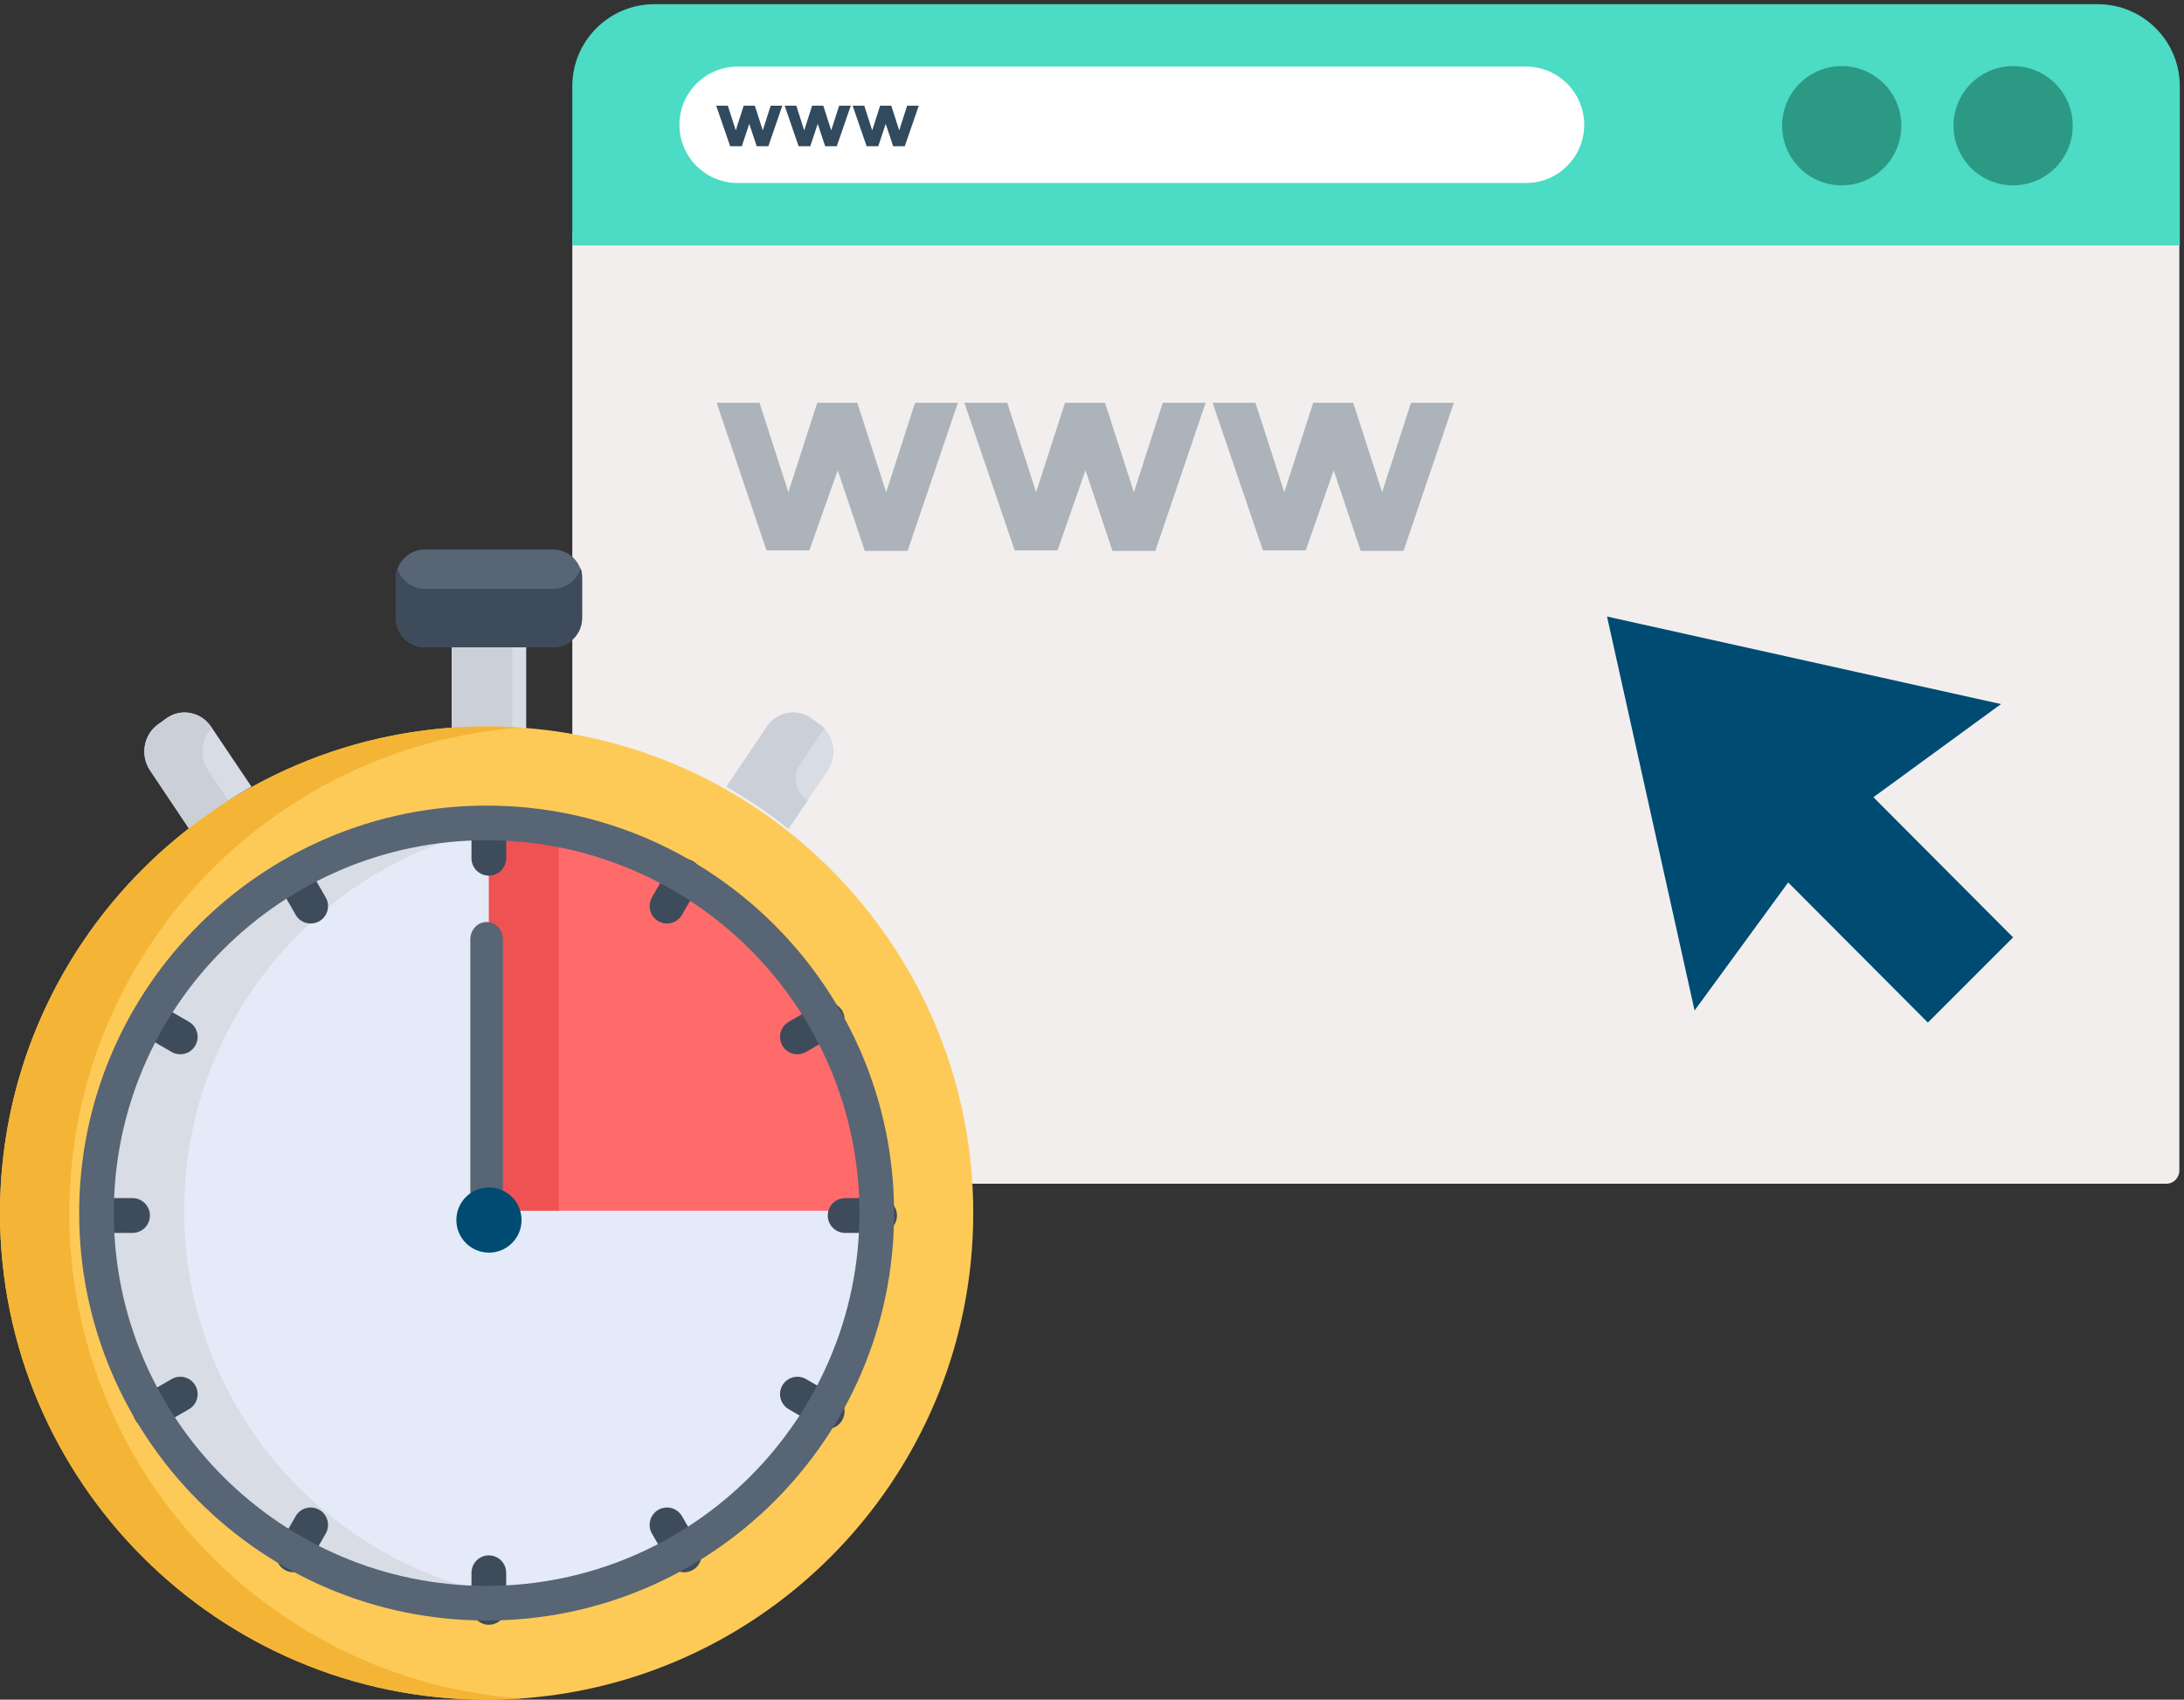 <?xml version="1.0" encoding="UTF-8"?> <svg xmlns="http://www.w3.org/2000/svg" xmlns:xlink="http://www.w3.org/1999/xlink" width="469px" height="365px" viewBox="0 0 469 365"><rect x="0" y="0" width="469" height="365" fill="#333333" stroke="none"/><!-- Generator: Sketch 51.2 (57519) - http://www.bohemiancoding.com/sketch --><title>Group 2</title><desc>Created with Sketch.</desc><defs></defs><g id="Page-1" stroke="none" stroke-width="1" fill="none" fill-rule="evenodd"><g id="Group-2" fill-rule="nonzero"><g id="browser-(1)" transform="translate(122, 0)"><path d="M0.9,50 L0.9,251.4 C0.9,253 2.2,254.2 3.7,254.2 L343.2,254.2 C344.8,254.2 346,252.9 346,251.4 L346,50 L0.9,50 Z" id="Shape" fill="#F2EEEE"></path><path d="M346.1,52.7 L346.1,18.5 C346.1,8.8 338.2,0.9 328.5,0.9 L18.5,0.9 C8.8,0.9 0.9,8.8 0.9,18.5 L0.9,52.7 L346.1,52.7 Z" id="Shape" fill="#4CDBC4"></path><path d="M205.7,39.3 L36.4,39.3 C29.5,39.3 23.9,33.7 23.9,26.8 C23.9,19.9 29.5,14.3 36.4,14.3 L205.7,14.3 C212.6,14.3 218.2,19.9 218.2,26.8 C218.2,33.7 212.6,39.3 205.7,39.3 Z" id="Shape" fill="#FFFFFF"></path><g id="Group" transform="translate(260, 14)" fill="#2C9984"><circle id="Oval" cx="50.3" cy="13" r="12.8"></circle><circle id="Oval" cx="13.5" cy="13" r="12.8"></circle></g><g id="Group" transform="translate(31, 22)" fill="#324A5E"><polygon id="Shape" points="6.3 9.4 3.8 9.4 0.8 0.7 3.3 0.7 5 6 6.7 0.7 9.1 0.7 10.8 6 12.5 0.7 15 0.7 12 9.4 9.5 9.4 7.9 4.6"></polygon><polygon id="Shape" points="21 9.4 18.5 9.4 15.5 0.7 18 0.7 19.7 6 21.4 0.7 23.8 0.7 25.5 6 27.2 0.7 29.7 0.7 26.7 9.4 24.2 9.4 22.6 4.6"></polygon><polygon id="Shape" points="35.6 9.4 33.1 9.4 30.1 0.7 32.6 0.7 34.3 6 36 0.7 38.4 0.7 40.1 6 41.8 0.7 44.3 0.7 41.3 9.4 38.8 9.4 37.2 4.6"></polygon></g><g id="Group" transform="translate(31, 86)" fill="#ACB3BA"><polygon id="Shape" points="20.8 32.2 11.6 32.2 0.9 0.5 10.1 0.5 16.3 19.7 22.5 0.5 31.1 0.5 37.3 19.7 43.5 0.5 52.7 0.5 41.9 32.3 32.7 32.3 26.9 15"></polygon><polygon id="Shape" points="74.1 32.2 64.9 32.2 54.1 0.5 63.3 0.5 69.5 19.7 75.7 0.5 84.3 0.5 90.5 19.7 96.7 0.5 105.9 0.5 95.1 32.3 85.9 32.3 80.1 15"></polygon><polygon id="Shape" points="127.4 32.2 118.2 32.2 107.4 0.5 116.6 0.5 122.8 19.7 129 0.5 137.6 0.5 143.8 19.7 150 0.5 159.2 0.5 148.4 32.3 139.2 32.3 133.4 15"></polygon></g><polygon id="Shape" fill="#004B72" points="292 219.6 310.3 201.3 280.3 171.2 307.7 151.2 223.1 132.4 241.9 217 262 189.5"></polygon></g><g id="chronometer" transform="translate(0, 118)"><path d="M113,40 L113,19 L97,19 L97,40 C102.326,39.486 107.672,39.486 113,40 Z" id="Shape" fill="#D8DCE5"></path><path d="M110,19 L97,19 L97,40 C101.489,39.579 105.725,39.518 110,39.749 L110,19 Z" id="Shape" fill="#CACFD8"></path><path d="M169.322,60 L177.771,47.44 C179.938,44.218 179.165,39.795 176.043,37.558 L174.243,36.269 C171.124,34.032 166.836,34.83 164.669,38.05 L156,50.937 C160.675,53.606 165.127,56.639 169.322,60 Z" id="Shape" fill="#D8DCE5"></path><path d="M171.806,46.135 L177,38.41 C176.706,38.102 176.385,37.815 176.028,37.558 L174.229,36.269 C171.112,34.032 166.828,34.83 164.663,38.05 L156,50.937 C160.671,53.606 165.12,56.639 169.312,60 L173.42,53.887 C173.403,53.878 173.388,53.868 173.372,53.857 C170.814,52.204 170.086,48.697 171.806,46.135 Z" id="Shape" fill="#CACFD8"></path><path d="M40.678,60 L32.229,47.44 C30.062,44.218 30.835,39.795 33.955,37.558 L35.757,36.269 C38.876,34.032 43.164,34.83 45.331,38.05 L54,50.937 C49.325,53.606 44.873,56.639 40.678,60 Z" id="Shape" fill="#D8DCE5"></path><path d="M44.7,47.44 C42.797,44.587 43.185,40.794 45.447,38.41 L45.209,38.05 C43.06,34.83 38.809,34.032 35.716,36.269 L33.93,37.558 C30.837,39.795 30.07,44.218 32.219,47.44 L40.596,60 C43.292,57.821 46.098,55.781 49,53.887 L44.7,47.44 Z" id="Shape" fill="#CACFD8"></path><path d="M104.5,247 C46.878,247 0,200.122 0,142.5 C0,84.878 46.878,38 104.5,38 C162.122,38 209,84.878 209,142.5 C209,200.122 162.122,247 104.5,247 Z" id="Shape" fill="#FECA57"></path><path d="M14.894,142.5 C14.894,87.38 57.812,42.097 112,38.266 C51.187,33.967 0,82.281 0,142.5 C0,200.122 46.901,247 104.551,247 C107.055,247 109.538,246.906 111.998,246.731 C57.812,242.902 14.894,197.617 14.894,142.5 Z" id="Shape" fill="#F4B537"></path><path d="M118.74,0 L91.262,0 C87.818,0 85,2.799 85,6.219 L85,14.781 C85,18.201 87.818,21 91.262,21 L118.74,21 C122.182,21 125,18.201 125,14.781 L125,6.219 C125,2.799 122.182,0 118.74,0 Z" id="Shape" fill="#576574"></path><path d="M118.74,8.454 L91.262,8.454 C88.469,8.454 86.089,6.574 85.289,4 C85.101,4.6 85,5.238 85,5.897 L85,14.646 C85,18.14 87.818,21 91.26,21 L118.738,21 C122.182,21 125,18.14 125,14.646 L125,5.897 C125,5.238 124.897,4.6 124.711,4 C123.911,6.574 121.531,8.454 118.74,8.454 Z" id="Shape" fill="#3E4B5A"></path><path d="M104.999,58 C58.681,58 21,95.683 21,142 C21,188.317 58.681,226 104.999,226 C151.317,226 189,188.317 189,142 C189,95.683 151.317,58 104.999,58 Z" id="Shape" fill="#E4EAF8"></path><path d="M39.546,142 C39.546,98.827 72.181,63.162 114,58.518 C110.954,58.181 107.862,58 104.728,58 C58.56,58 21,95.683 21,142 C21,188.317 58.56,226 104.728,226 C107.862,226 110.956,225.819 114,225.482 C72.181,220.838 39.546,185.173 39.546,142 Z" id="Shape" fill="#D8DCE5"></path><path d="M105,58 L105,142 L189,142 C189,95.683 151.317,58 105,58 Z" id="Shape" fill="#FF6B6B"></path><path d="M105,58 L105,142 L120,142 L120,59.327 C115.131,58.456 110.119,58 105,58 Z" id="Shape" fill="#EE5253"></path><g id="Group" transform="translate(17, 55)" fill="#3E4B5A"><path d="M87.974,161.011 C85.917,161.011 84.248,162.683 84.248,164.747 L84.248,172.177 C84.248,174.24 85.917,175.913 87.974,175.913 C90.032,175.913 91.699,174.24 91.699,172.177 L91.699,164.747 C91.699,162.683 90.032,161.011 87.974,161.011 Z" id="Shape"></path><path d="M87.974,0.14 C85.917,0.14 84.248,1.813 84.248,3.876 L84.248,11.306 C84.248,13.37 85.917,15.042 87.974,15.042 C90.032,15.042 91.699,13.37 91.699,11.306 L91.699,3.876 C91.699,1.813 90.032,0.14 87.974,0.14 Z" id="Shape"></path><path d="M129.455,152.6 C128.427,150.812 126.148,150.202 124.366,151.233 C122.584,152.264 121.974,154.55 123.002,156.336 L126.707,162.771 C127.736,164.556 130.015,165.17 131.797,164.139 C133.578,163.106 134.189,160.82 133.16,159.033 L129.455,152.6 Z" id="Shape"></path><path d="M49.242,13.282 C48.212,11.495 45.933,10.883 44.151,11.914 C42.369,12.945 41.759,15.231 42.787,17.019 L46.492,23.452 C47.522,25.241 49.799,25.853 51.581,24.82 C53.365,23.789 53.975,21.503 52.945,19.717 L49.242,13.282 Z" id="Shape"></path><path d="M162.514,126.866 L156.096,123.151 C154.315,122.12 152.035,122.73 151.007,124.519 C149.979,126.305 150.589,128.589 152.371,129.622 C159.363,133.67 159.361,133.838 160.647,133.838 C164.433,133.838 165.812,128.776 162.514,126.866 Z" id="Shape"></path><path d="M13.435,49.186 L19.853,52.902 C21.631,53.931 23.912,53.325 24.942,51.534 C25.971,49.747 25.36,47.462 23.578,46.431 L17.161,42.716 C15.377,41.683 13.1,42.296 12.072,44.083 C11.041,45.87 11.654,48.155 13.435,49.186 Z" id="Shape"></path><path d="M171.894,84.291 L164.484,84.291 C162.427,84.291 160.758,85.962 160.758,88.026 C160.758,90.091 162.425,91.762 164.484,91.762 L171.894,91.762 C173.951,91.762 175.62,90.091 175.62,88.026 C175.62,85.962 173.951,84.291 171.894,84.291 Z" id="Shape"></path><path d="M15.191,88.026 C15.191,85.962 13.522,84.291 11.463,84.291 L4.053,84.291 C1.997,84.291 0.328,85.962 0.328,88.026 C0.328,90.091 1.997,91.762 4.053,91.762 L11.463,91.762 C13.522,91.762 15.191,90.091 15.191,88.026 Z" id="Shape"></path><path d="M156.096,52.902 L162.514,49.186 C164.296,48.155 164.906,45.87 163.877,44.083 C162.849,42.296 160.57,41.684 158.788,42.716 L152.371,46.431 C150.589,47.462 149.979,49.747 151.007,51.534 C152.035,53.321 154.315,53.933 156.096,52.902 Z" id="Shape"></path><path d="M19.851,123.151 L13.434,126.866 C11.652,127.898 11.041,130.183 12.07,131.97 C13.1,133.757 15.379,134.368 17.161,133.337 L23.577,129.622 C25.36,128.589 25.971,126.305 24.94,124.519 C23.912,122.73 21.633,122.12 19.851,123.151 Z" id="Shape"></path><path d="M131.797,11.914 C130.015,10.883 127.736,11.495 126.707,13.282 L123.002,19.717 C121.974,21.503 122.584,23.789 124.366,24.82 C126.148,25.853 128.427,25.241 129.455,23.452 L133.16,17.019 C134.189,15.231 133.578,12.945 131.797,11.914 Z" id="Shape"></path><path d="M51.581,151.233 C49.799,150.202 47.522,150.812 46.492,152.6 L42.787,159.033 C41.759,160.82 42.369,163.106 44.151,164.139 C45.934,165.17 48.212,164.556 49.242,162.771 L52.945,156.336 C53.975,154.55 53.365,152.264 51.581,151.233 Z" id="Shape"></path></g><path d="M104.499,230 C56.252,230 17,190.748 17,142.501 C17,94.252 56.252,55 104.499,55 C152.748,55 192,94.252 192,142.501 C192,190.748 152.748,230 104.499,230 Z M104.499,62.439 C60.354,62.439 24.439,98.356 24.439,142.501 C24.439,186.646 60.354,222.561 104.499,222.561 C148.644,222.561 184.561,186.646 184.561,142.501 C184.561,98.356 148.644,62.439 104.499,62.439 Z" id="Shape" fill="#576574"></path><path d="M104.5,144 C102.568,144 101,142.331 101,140.275 L101,83.725 C101,81.667 102.568,80 104.5,80 C106.434,80 108,81.667 108,83.725 L108,140.275 C108,142.331 106.434,144 104.5,144 Z" id="Shape" fill="#576574"></path><path d="M112,144 C112,147.865 108.867,151 105,151 C101.135,151 98,147.865 98,144 C98,140.133 101.135,137 105,137 C108.867,137 112,140.133 112,144 Z" id="Shape" fill="#004B72"></path></g></g></g></svg> 
